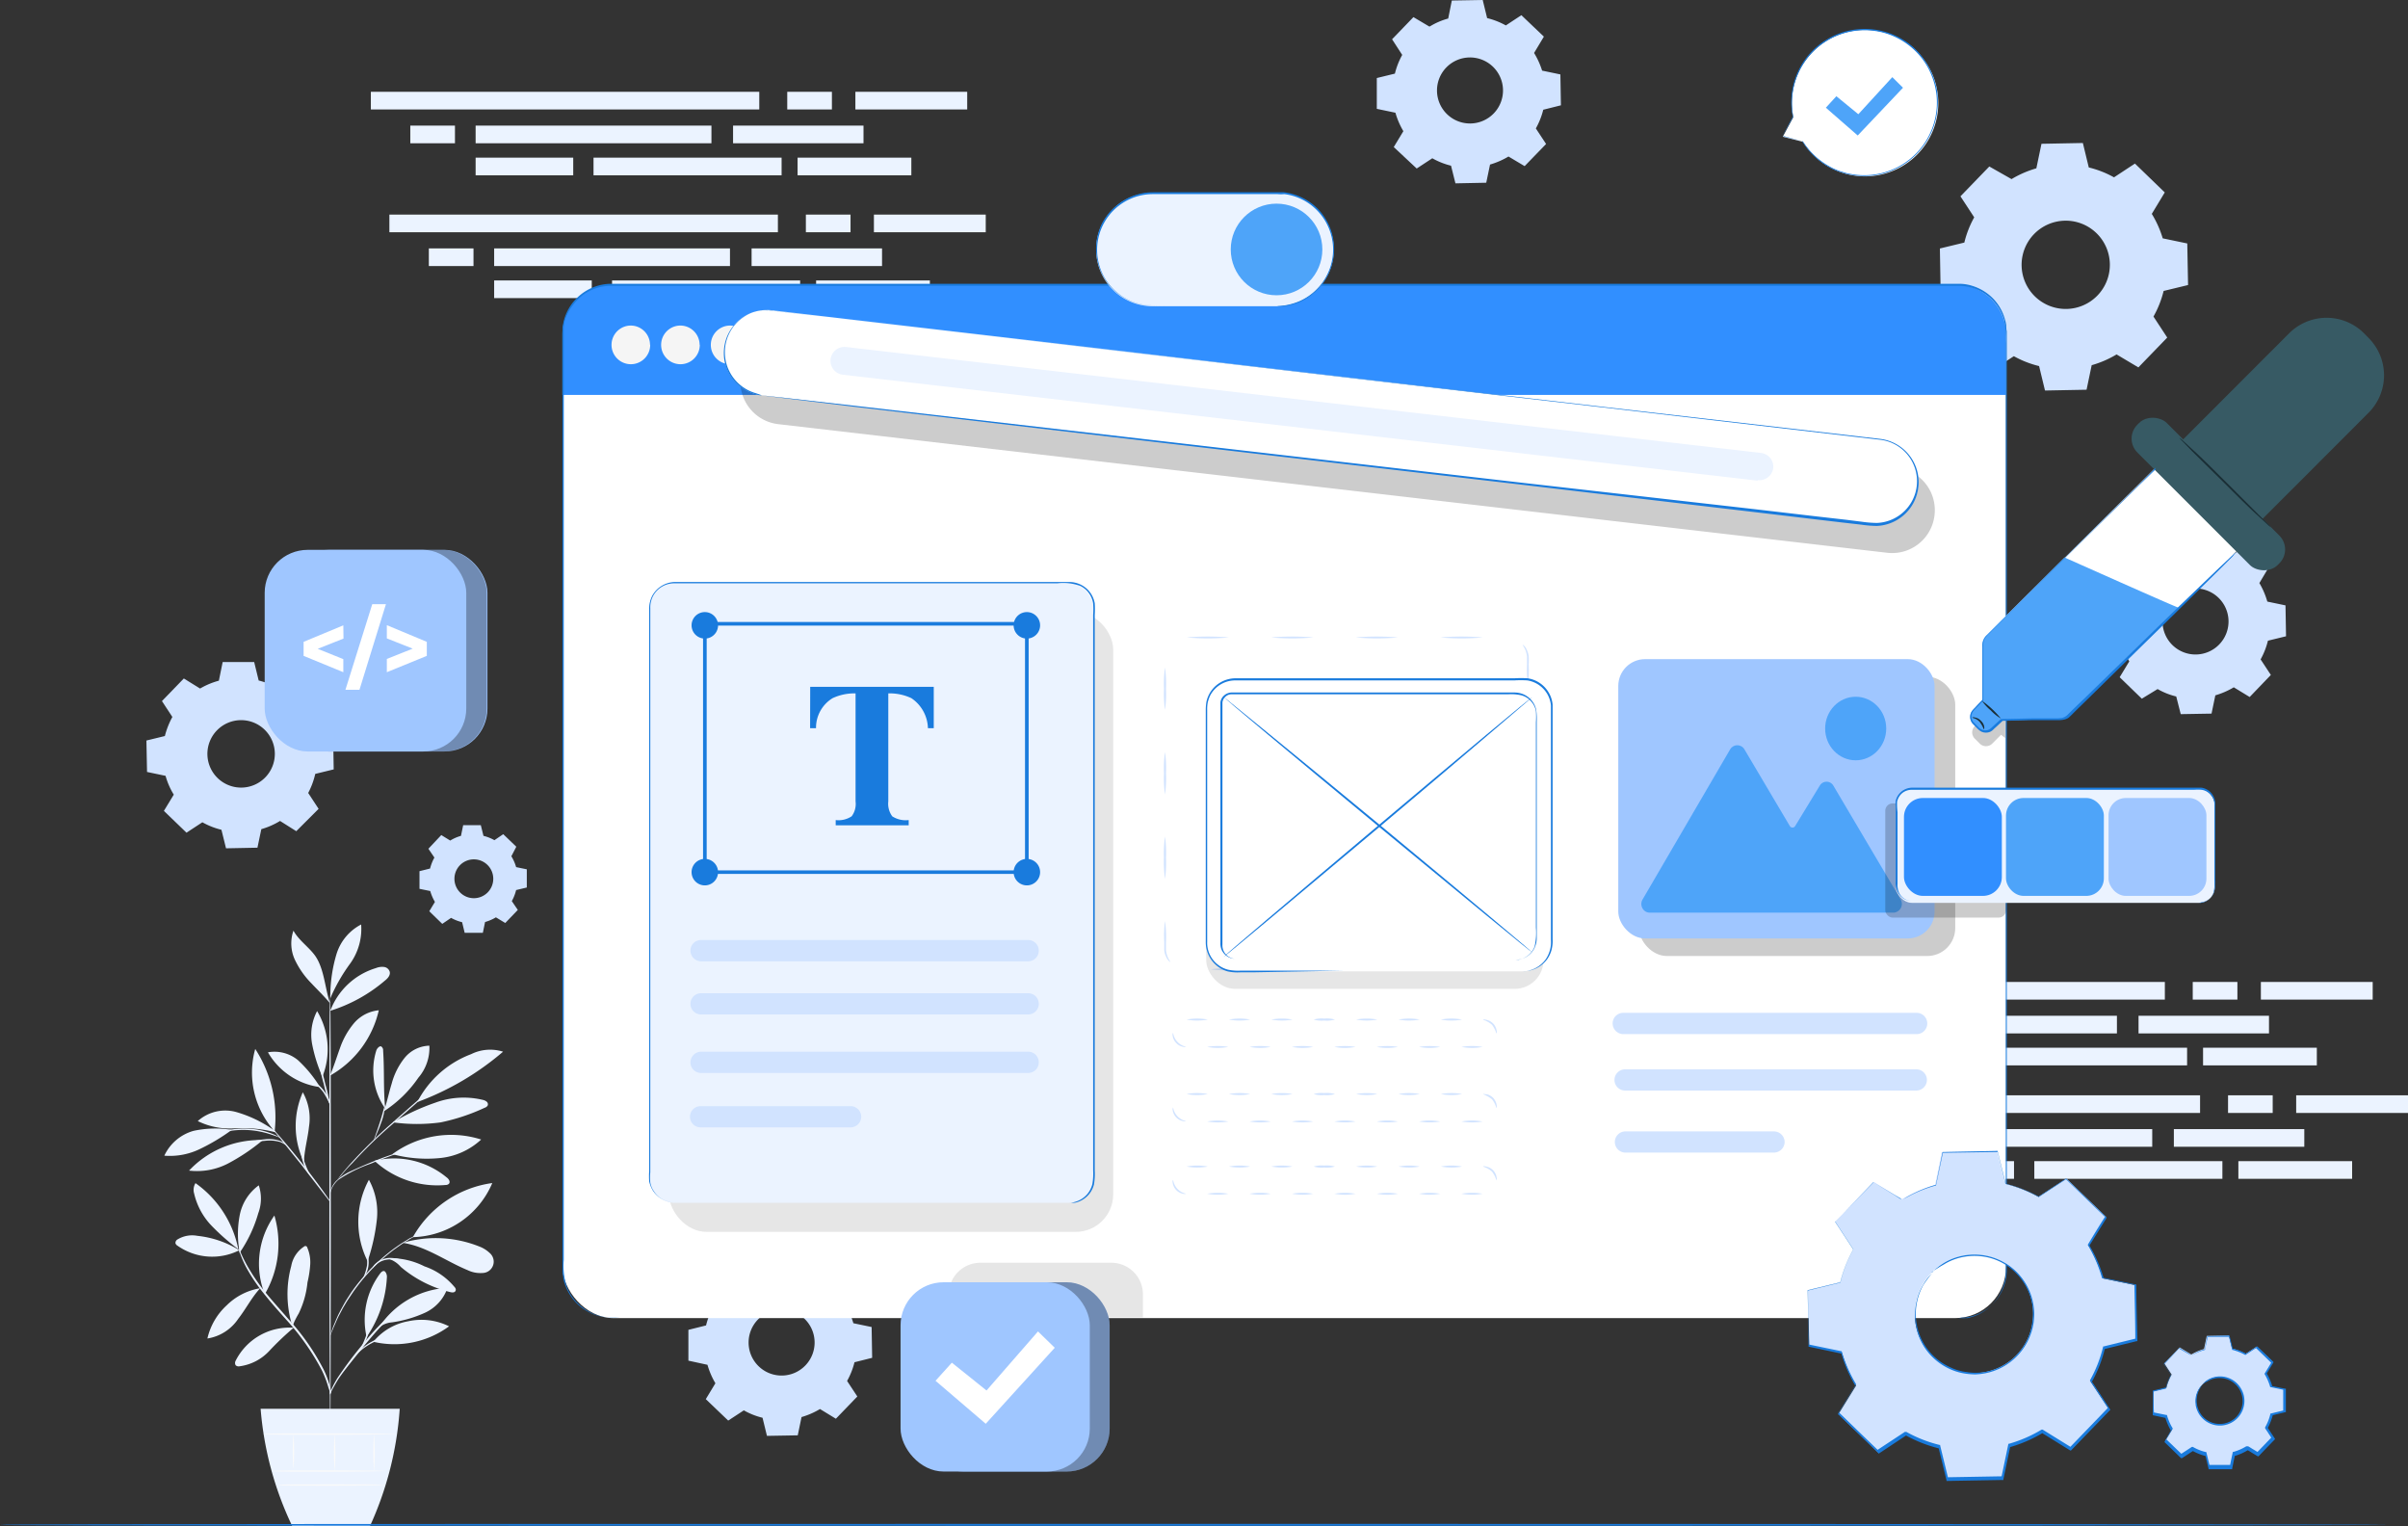 <svg xmlns="http://www.w3.org/2000/svg" viewBox="0 0 272.84 172.88"><rect x="0" y="0" width="272.84" height="172.88" fill="#333333" stroke="none"/><title>Asset 1</title><g id="Layer_2" data-name="Layer 2"><g id="Layer_1-2" data-name="Layer 1"><g id="Objects"><rect x="42.02" y="10.4" width="44.01" height="2" fill="#ebf3ff"></rect><rect x="53.89" y="14.23" width="26.72" height="2" fill="#ebf3ff"></rect><rect x="53.89" y="17.86" width="11.06" height="2" fill="#ebf3ff"></rect><rect x="89.2" y="10.4" width="5.06" height="2" fill="#ebf3ff"></rect><rect x="96.92" y="10.4" width="12.67" height="2" fill="#ebf3ff"></rect><rect x="46.49" y="14.23" width="5.06" height="2" fill="#ebf3ff"></rect><rect x="67.25" y="17.86" width="21.31" height="2" fill="#ebf3ff"></rect><rect x="90.37" y="17.86" width="12.89" height="2" fill="#ebf3ff"></rect><rect x="83.06" y="14.23" width="14.78" height="2" fill="#ebf3ff"></rect><rect x="44.12" y="24.31" width="44.02" height="2" fill="#ebf3ff"></rect><rect x="55.99" y="28.14" width="26.72" height="2" fill="#ebf3ff"></rect><rect x="55.99" y="31.77" width="11.06" height="2" fill="#ebf3ff"></rect><rect x="91.31" y="24.31" width="5.06" height="2" fill="#ebf3ff"></rect><rect x="99.02" y="24.31" width="12.67" height="2" fill="#ebf3ff"></rect><rect x="48.59" y="28.14" width="5.06" height="2" fill="#ebf3ff"></rect><rect x="69.35" y="31.77" width="21.31" height="2" fill="#ebf3ff"></rect><rect x="92.47" y="31.77" width="12.89" height="2" fill="#ebf3ff"></rect><rect x="85.16" y="28.14" width="14.78" height="2" fill="#ebf3ff"></rect><rect x="201.27" y="111.24" width="44.02" height="2" fill="#ebf3ff"></rect><rect x="213.14" y="115.07" width="26.72" height="2" fill="#ebf3ff"></rect><rect x="213.14" y="118.69" width="11.06" height="2" fill="#ebf3ff"></rect><rect x="248.45" y="111.24" width="5.06" height="2" fill="#ebf3ff"></rect><rect x="256.17" y="111.24" width="12.67" height="2" fill="#ebf3ff"></rect><rect x="205.74" y="115.07" width="5.06" height="2" fill="#ebf3ff"></rect><rect x="226.5" y="118.69" width="21.31" height="2" fill="#ebf3ff"></rect><rect x="249.62" y="118.69" width="12.89" height="2" fill="#ebf3ff"></rect><rect x="242.31" y="115.07" width="14.78" height="2" fill="#ebf3ff"></rect><rect x="205.27" y="124.08" width="44.01" height="2" fill="#ebf3ff"></rect><rect x="217.14" y="127.91" width="26.72" height="2" fill="#ebf3ff"></rect><rect x="217.14" y="131.54" width="11.06" height="2" fill="#ebf3ff"></rect><rect x="252.45" y="124.08" width="5.06" height="2" fill="#ebf3ff"></rect><rect x="260.17" y="124.08" width="12.67" height="2" fill="#ebf3ff"></rect><rect x="209.74" y="127.91" width="5.06" height="2" fill="#ebf3ff"></rect><rect x="230.5" y="131.54" width="21.31" height="2" fill="#ebf3ff"></rect><rect x="253.62" y="131.54" width="12.89" height="2" fill="#ebf3ff"></rect><rect x="246.31" y="127.91" width="14.78" height="2" fill="#ebf3ff"></rect><path d="M162,3a7.91,7.91,0,0,1,2.09-.9L164.5.06,168,0l.5,2.05a8.57,8.57,0,0,1,2.12.83l1.76-1.16,2.55,2.43L173.82,6A9,9,0,0,1,174.73,8l2.07.43.06,3.5-2,.5a8.6,8.6,0,0,1-.84,2.12l1.16,1.76-2.43,2.51-1.83-1.09a8.83,8.83,0,0,1-2.09.91l-.43,2.06-3.49.07-.5-2a8.23,8.23,0,0,1-2.12-.84l-1.77,1.16-2.6-2.43,1.09-1.8a8.8,8.8,0,0,1-.9-2.09L156,12.33,156,8.84l2.05-.5a8.57,8.57,0,0,1,.83-2.12l-1.15-1.77,2.42-2.51L161.94,3Zm1.86,4.66a3.74,3.74,0,1,0,5.3-.1,3.74,3.74,0,0,0-5.3.1Z" fill="#d1e3ff"></path><path d="M244.2,63.15a8.8,8.8,0,0,1,2.09-.9l.43-2.1,3.49-.06.51,2a8.57,8.57,0,0,1,2.12.83l1.76-1.15,2.51,2.42L256,66.05a8.87,8.87,0,0,1,.9,2.1l2.06.43.06,3.5-2.05.5a8.57,8.57,0,0,1-.83,2.12l1.16,1.76-2.4,2.5-1.8-1.1a8.83,8.83,0,0,1-2.09.91l-.43,2.07-3.49.06-.51-2a8,8,0,0,1-2.11-.84l-1.79,1.09-2.51-2.43,1.09-1.8a8.83,8.83,0,0,1-.91-2.09l-2.06-.43-.06-3.49,2.05-.5a8.42,8.42,0,0,1,.83-2.12L240,64.52,242.4,62l1.8,1.09Zm1.87,4.66a3.74,3.74,0,1,0,5.29-.1,3.74,3.74,0,0,0-5.29.1l0,0Z" fill="#d1e3ff"></path><path d="M84,144.85a8.37,8.37,0,0,1,2.08-.91l.43-2.07,3.5-.06.5,2.05a8.57,8.57,0,0,1,2.12.83l1.76-1.15L96.88,146l-1.1,1.81a8.83,8.83,0,0,1,.91,2.09l2.07.43.06,3.49-2,.5a8.6,8.6,0,0,1-.84,2.12l1.16,1.76-2.43,2.52-1.8-1.1a8.83,8.83,0,0,1-2.09.91l-.43,2.07-3.49.06-.5-2.05a8.23,8.23,0,0,1-2.12-.84l-1.77,1.16-2.54-2.43,1.09-1.8a8.8,8.8,0,0,1-.9-2.09L78,154.14,78,150.65l2-.5a8.57,8.57,0,0,1,.83-2.12l-1.15-1.77,2.42-2.51,1.81,1.1Zm1.86,4.65a3.74,3.74,0,1,0,5.3-.1,3.74,3.74,0,0,0-5.3.1Z" fill="#d1e3ff"></path><path d="M227.92,20.29a11.67,11.67,0,0,1,2.81-1.22l.58-2.78L236,16.2l.67,2.77a11.34,11.34,0,0,1,2.86,1.12l2.37-1.56,3.38,3.27-1.47,2.43A11.67,11.67,0,0,1,245.05,27l2.78.58.09,4.71-2.77.67A11.34,11.34,0,0,1,244,35.86l1.56,2.38-3.27,3.38-2.47-1.47A11.67,11.67,0,0,1,237,41.37l-.58,2.78-4.71.09-.67-2.77a11.34,11.34,0,0,1-2.86-1.12l-2.38,1.56-3.38-3.27,1.46-2.43a11.67,11.67,0,0,1-1.22-2.81l-2.78-.58-.08-4.67,2.77-.67a11.34,11.34,0,0,1,1.12-2.86l-1.56-2.38,3.27-3.38Zm2.51,6.27a5,5,0,1,0,7.13-.13,5,5,0,0,0-7.13.13l0,0Z" fill="#d1e3ff"></path><path d="M22.67,78a8.66,8.66,0,0,1,2.13-.89L25.23,75,28.8,75l.51,2.09a8.91,8.91,0,0,1,2.16.85l1.8-1.18,2.56,2.41L34.71,81a8.45,8.45,0,0,1,.93,2.16l2.11.44.06,3.56-2.09.51a8.77,8.77,0,0,1-.8,2.16l1.18,1.8-2.53,2.53L31.73,93a8.54,8.54,0,0,1-2.12.93l-.44,2.1-3.56.07L25.09,94a8.38,8.38,0,0,1-2.16-.85l-1.8,1.18-2.56-2.47,1.12-1.84a8.25,8.25,0,0,1-.93-2.13l-2.1-.44-.07-3.56,2.09-.51a9.34,9.34,0,0,1,.85-2.16l-1.18-1.8,2.48-2.56L22.67,78Zm1.9,4.75a3.82,3.82,0,1,0,5.4-.1h0a3.82,3.82,0,0,0-5.39.09Z" fill="#d1e3ff"></path><path d="M51,95.23a4.65,4.65,0,0,1,1.23-.54l.25-1.21h2l.3,1.21a4.72,4.72,0,0,1,1.24.49l1-.68,1.48,1.42L57.94,97a5,5,0,0,1,.54,1.23l1.21.25v2.06l-1.21.29a5,5,0,0,1-.49,1.25l.68,1-1.42,1.48-1.06-.64a5.14,5.14,0,0,1-1.23.53l-.25,1.22H52.65l-.29-1.2a5,5,0,0,1-1.25-.49l-1,.68-1.47-1.43.64-1.06a5.14,5.14,0,0,1-.53-1.23l-1.22-.25v-2l1.2-.3a5.09,5.09,0,0,1,.49-1.24l-.68-1L50,94.6l1.06.65ZM52.13,98a2.2,2.2,0,1,0,3.12,0,2.2,2.2,0,0,0-3.12,0Z" fill="#d1e3ff"></path><path d="M27.14,141.64A11.27,11.27,0,0,0,22.37,140a3.2,3.2,0,0,0-2.26.41.46.46,0,0,0-.23.42.48.48,0,0,0,.22.28,6.83,6.83,0,0,0,7,.53" fill="#ebf3ff"></path><path d="M27,141.51a24.25,24.25,0,0,1-3.09-2.72A7.8,7.8,0,0,1,22,135.22a1.46,1.46,0,0,1,.15-1.19A12,12,0,0,1,27,141.51" fill="#ebf3ff"></path><path d="M27.11,141.62a11.2,11.2,0,0,1,.06-4,5.45,5.45,0,0,1,2.15-3.34,4.73,4.73,0,0,1-.06,3.17,15.25,15.25,0,0,1-2.13,4.5" fill="#ebf3ff"></path><path d="M29.52,145.93a7,7,0,0,0-3.83,1.94,7.31,7.31,0,0,0-2.19,3.76A5.17,5.17,0,0,0,27,149.39c.88-1.13,1.49-2.37,2.46-3.43" fill="#ebf3ff"></path><path d="M30,146.62a9.42,9.42,0,0,1,1.09-8.92A11.33,11.33,0,0,1,30,146.62" fill="#ebf3ff"></path><path d="M33.22,150.41a6.82,6.82,0,0,0-6.52,3.74.52.52,0,0,0,0,.51.5.5,0,0,0,.44.12,5.6,5.6,0,0,0,3.36-1.73,32,32,0,0,1,2.8-2.66" fill="#ebf3ff"></path><path d="M33.12,150.21a12.16,12.16,0,0,1-.12-6.79,3.31,3.31,0,0,1,1.45-2.2.22.22,0,0,1,.31,0,.19.19,0,0,1,.05.1,4.2,4.2,0,0,1,.34,1.95,12.41,12.41,0,0,1-.31,2,10.41,10.41,0,0,1-1,3.54c-.15.24-.29.51-.42.77s-.15.38-.24.57" fill="#ebf3ff"></path><path d="M41.54,151.46a8.75,8.75,0,0,1,1.53-7.19c.11-.15.26-.3.44-.28s.34.39.33.66a13.1,13.1,0,0,1-2.3,6.81" fill="#ebf3ff"></path><path d="M42.3,152a10.46,10.46,0,0,0,8.58-1.75,7,7,0,0,0-4.64-.57A6.6,6.6,0,0,0,42.3,152" fill="#ebf3ff"></path><path d="M42.92,150.4a9.93,9.93,0,0,1,7.79-4.51,4.83,4.83,0,0,1-2.55,2.82,13.61,13.61,0,0,1-3.74,1.09,2.68,2.68,0,0,0-1.5.6" fill="#ebf3ff"></path><path d="M41.7,142.73a22.24,22.24,0,0,0,1-4.56,7.65,7.65,0,0,0-.9-4.52,10,10,0,0,0-.14,9.24" fill="#ebf3ff"></path><path d="M46.78,140.15a12.23,12.23,0,0,1,9-6.13,10.06,10.06,0,0,1-9,6.13" fill="#ebf3ff"></path><path d="M45.67,140.8c2.63.4,4.87,2.08,7.32,3.09a3.29,3.29,0,0,0,1.66.32,1.29,1.29,0,0,0,1.29-1.29,1.32,1.32,0,0,0-.48-1,3.52,3.52,0,0,0-1.2-.73,13.33,13.33,0,0,0-8.37-.47" fill="#ebf3ff"></path><path d="M44.14,142.64a3,3,0,0,1,1.27.88A13.65,13.65,0,0,0,51,146.37c.21.06.49.08.6-.11s0-.37-.15-.52a7.59,7.59,0,0,0-3.35-2.28,8.52,8.52,0,0,0-3.93-.93" fill="#ebf3ff"></path><path d="M42.43,131.5a10.49,10.49,0,0,0,8.06,2.74.54.54,0,0,0,.37-.13c.2-.22,0-.56-.28-.75a9.33,9.33,0,0,0-8.15-1.86" fill="#ebf3ff"></path><path d="M44.46,130.75a11.23,11.23,0,0,1,10.06-1.66,8,8,0,0,1-4.79,2.11,15.11,15.11,0,0,1-5.27-.45" fill="#ebf3ff"></path><path d="M43.65,125.63c-.23-2.36-.08-4.23-.24-6.61a.5.5,0,0,0-.23-.48c-.17-.07-.46.21-.54.46a7.58,7.58,0,0,0,1,6.58" fill="#ebf3ff"></path><path d="M43.48,125.9a13.81,13.81,0,0,0,3.92-3.81,5.16,5.16,0,0,0,1.25-3.63,3.74,3.74,0,0,0-2.82,1.4,7.92,7.92,0,0,0-1.45,2.9c-.31,1-.53,2.11-.9,3.14" fill="#ebf3ff"></path><path d="M47.33,124.83A31.76,31.76,0,0,0,57,119.14a4.84,4.84,0,0,0-3.62.28,11.37,11.37,0,0,0-6.08,5.38" fill="#ebf3ff"></path><path d="M44.57,127.15a20,20,0,0,0,5.35,0,22.58,22.58,0,0,0,5-1.66.59.59,0,0,0,.34-.26.38.38,0,0,0-.12-.43,1,1,0,0,0-.43-.2,9.3,9.3,0,0,0-5.4.32,25.18,25.18,0,0,0-4.74,2.2" fill="#ebf3ff"></path><path d="M34.4,131.58a9.45,9.45,0,0,1-.09-7.84,6,6,0,0,1,.7,3.9c-.14,1.34-.55,2.72-.57,4.06" fill="#ebf3ff"></path><path d="M29.55,129.15a11,11,0,0,0-8.13,3.46,7.64,7.64,0,0,0,4.45-.82,22.61,22.61,0,0,0,3.81-2.55" fill="#ebf3ff"></path><path d="M26.28,128a11.62,11.62,0,0,0-4.36.11,5.2,5.2,0,0,0-3.3,2.81,7.8,7.8,0,0,0,4.06-.77A22.46,22.46,0,0,0,26.26,128" fill="#ebf3ff"></path><path d="M31.11,128.09A14,14,0,0,0,26.85,126,4.66,4.66,0,0,0,22.41,127a8.23,8.23,0,0,0,4.25.82,14.69,14.69,0,0,1,4.62.47" fill="#ebf3ff"></path><path d="M31.12,128.15a9.88,9.88,0,0,1-2.2-9.32,14.19,14.19,0,0,1,2.2,9.32" fill="#ebf3ff"></path><path d="M37.4,121.81c.43-1,.73-2,1.12-3.07a8.9,8.9,0,0,1,1.59-2.83,4.22,4.22,0,0,1,2.81-1.46,11.38,11.38,0,0,1-5.49,7.38" fill="#ebf3ff"></path><path d="M36.26,123.15a14.37,14.37,0,0,0-2.5-3.05,4.18,4.18,0,0,0-3.4-.89,8,8,0,0,0,5.9,3.94" fill="#ebf3ff"></path><path d="M36.49,121.89a17.25,17.25,0,0,1-1.13-3.64,5.75,5.75,0,0,1,.57-3.71,8.39,8.39,0,0,1,.62,7.38" fill="#ebf3ff"></path><path d="M37.41,114.54a8,8,0,0,1,5.18-4.87,1.89,1.89,0,0,1,.91-.13.77.77,0,0,1,.66.55c.09.4-.24.76-.55,1a17.54,17.54,0,0,1-6.2,3.42" fill="#ebf3ff"></path><path d="M37.43,112.62a16.6,16.6,0,0,1,.68-4.48,5.64,5.64,0,0,1,2.81-3.41,6.71,6.71,0,0,1-1.24,4.42,19.78,19.78,0,0,0-2.28,4" fill="#ebf3ff"></path><path d="M37.4,113.66c-.59-1.71-.65-3.88-1.68-5.37-.71-1-1.86-1.75-2.47-2.86a4.4,4.4,0,0,0,.14,3.25,9.64,9.64,0,0,0,1.89,2.71c.76.81,1.41,1.42,2.12,2.27" fill="#ebf3ff"></path><path d="M37.41,164s-.09-11.41-.09-25.48,0-25.49.08-25.49.08,11.41.08,25.49S37.45,164,37.41,164Z" fill="#ebf3ff"></path><path d="M47.38,129.86A2.23,2.23,0,0,1,47,130l-1.18.4c-1,.34-2.36.83-3.85,1.44a15.89,15.89,0,0,0-3.64,1.82,2.81,2.81,0,0,0-.74,1c-.11.27-.13.43-.14.43s0,0,0-.12a1,1,0,0,1,.09-.33,2.45,2.45,0,0,1,.71-1,6.21,6.21,0,0,1,1.58-1c.63-.29,1.34-.6,2.08-.91,1.49-.61,2.87-1.08,3.87-1.39.51-.16.92-.28,1.2-.35A1.7,1.7,0,0,1,47.38,129.86Z" fill="#ebf3ff"></path><path d="M50.65,121.83l-.12.13-.37.34-1.36,1.24-4.55,4a50.9,50.9,0,0,0-4.33,4.23,13.83,13.83,0,0,0-1.24,1.37l-.33.38c-.07.08-.12.13-.12.12l.1-.14.3-.4c.28-.34.68-.83,1.21-1.41a58.43,58.43,0,0,1,4.35-4.27c1.78-1.58,3.4-3,4.58-4l1.4-1.21.39-.32C50.6,121.86,50.65,121.82,50.65,121.83Z" fill="#ebf3ff"></path><path d="M42.33,129.2s.32-.88.69-2,.55-2,.6-2a6.52,6.52,0,0,1-.44,2c-.19.55-.39,1-.55,1.38A2.37,2.37,0,0,1,42.33,129.2Z" fill="#ebf3ff"></path><path d="M37.42,136.15a2.14,2.14,0,0,1-.28-.32l-.7-.9-2.31-3L31.77,129l-.72-.88c-.17-.22-.25-.34-.25-.34a1.64,1.64,0,0,1,.3.29l.76.86c.63.72,1.48,1.75,2.4,2.9s1.71,2.21,2.28,3l.66.93A1.87,1.87,0,0,1,37.42,136.15Z" fill="#ebf3ff"></path><path d="M35.23,133.3a3.94,3.94,0,0,1-.91-1.71,4.63,4.63,0,0,1-.21-1.73h.07c0,.14-.06.21-.07.2a1.16,1.16,0,0,1,0-.21h.07a8,8,0,0,0,.29,1.68A13.87,13.87,0,0,0,35.23,133.3Z" fill="#ebf3ff"></path><path d="M32.41,129.75a3.14,3.14,0,0,0-.64-.37,4.28,4.28,0,0,0-1.78-.14,11,11,0,0,0-1.79.29,3.68,3.68,0,0,1-.73.17,2.53,2.53,0,0,1,.7-.29,8.62,8.62,0,0,1,1.81-.34,3.93,3.93,0,0,1,1.83.2A1.19,1.19,0,0,1,32.41,129.75Z" fill="#ebf3ff"></path><path d="M31.74,128.89s-.37-.15-1-.36a10.26,10.26,0,0,0-2.45-.5,9.9,9.9,0,0,0-2.49.13c-.63.11-1,.23-1,.2a.85.85,0,0,1,.26-.11,4.79,4.79,0,0,1,.74-.21,8.59,8.59,0,0,1,2.53-.17,8.35,8.35,0,0,1,2.47.55,6.29,6.29,0,0,1,.7.32A1,1,0,0,1,31.74,128.89Z" fill="#ebf3ff"></path><path d="M37.4,125.25a18,18,0,0,1-.72-2.48,18.27,18.27,0,0,1-.55-2.52,21.27,21.27,0,0,1,.71,2.48A21.81,21.81,0,0,1,37.4,125.25Z" fill="#ebf3ff"></path><path d="M37.44,125.25a11.78,11.78,0,0,0-.79-1.49,6.65,6.65,0,0,0-1.17-1.2,1.07,1.07,0,0,1,.45.23,3.56,3.56,0,0,1,.85.88A3.27,3.27,0,0,1,37.44,125.25Z" fill="#ebf3ff"></path><path d="M37.41,158a2.48,2.48,0,0,0-.18-.76,11.77,11.77,0,0,0-.76-2,27.59,27.59,0,0,0-4-5.7c-.9-1-1.78-2-2.52-2.93A19.58,19.58,0,0,1,28.14,144a11.34,11.34,0,0,1-.91-1.93c-.08-.24-.15-.42-.18-.55v-.2l.29.73a14.83,14.83,0,0,0,1,1.89,22.07,22.07,0,0,0,1.82,2.57c.75.92,1.63,1.89,2.53,2.93a26,26,0,0,1,4,5.75,10.16,10.16,0,0,1,.72,2,5.67,5.67,0,0,1,.1.57A2.44,2.44,0,0,1,37.41,158Z" fill="#ebf3ff"></path><path d="M46.42,147.78a4.39,4.39,0,0,1-.47.27,10,10,0,0,0-1.23.81,14.83,14.83,0,0,0-1.61,1.46c-.56.6-1.14,1.29-1.74,2-1.18,1.49-2.29,2.81-3,3.86-.34.53-.58,1-.74,1.27a2.77,2.77,0,0,1-.26.48v-.13a1.16,1.16,0,0,1,.16-.37,12.64,12.64,0,0,1,.7-1.31,44.1,44.1,0,0,1,2.93-3.9,24.52,24.52,0,0,1,1.76-2,13.46,13.46,0,0,1,1.65-1.46,7.81,7.81,0,0,1,1.27-.77,2.43,2.43,0,0,1,.37-.16Z" fill="#ebf3ff"></path><path d="M46.6,151.08a5.62,5.62,0,0,1-1,.15,13.6,13.6,0,0,0-2.37.46,7.19,7.19,0,0,0-2.12,1.12,9.32,9.32,0,0,0-.74.67s0-.09.15-.23a3.26,3.26,0,0,1,.52-.53,6.33,6.33,0,0,1,2.14-1.18,10.88,10.88,0,0,1,2.41-.43A5.69,5.69,0,0,1,46.6,151.08Z" fill="#ebf3ff"></path><path d="M40.66,153.15a13.77,13.77,0,0,0,.75-1.65c.35-.93.4-1.75.46-1.74a1.63,1.63,0,0,1,0,.54,5.47,5.47,0,0,1-.87,2.42A1.58,1.58,0,0,1,40.66,153.15Z" fill="#ebf3ff"></path><path d="M49.34,138.92l-.16.08-.47.21c-.21.09-.46.2-.74.35s-.61.3-1,.5l-.54.31-.58.36c-.4.25-.8.55-1.23.85a21.12,21.12,0,0,0-4.7,4.92c-.29.44-.58.85-.81,1.26-.12.2-.24.39-.34.59l-.29.55c-.19.35-.33.68-.47,1s-.24.54-.32.75l-.2.47a.89.89,0,0,1-.08.17,1.21,1.21,0,0,1,.05-.18l.17-.48c.07-.22.17-.47.3-.77s.26-.63.44-1c.1-.18.19-.37.29-.56l.33-.6c.23-.42.51-.83.8-1.28A22.46,22.46,0,0,1,42,143.74a23.35,23.35,0,0,1,2.6-2.27c.43-.3.84-.6,1.25-.84l.58-.36L47,140c.35-.2.69-.34,1-.48s.54-.25.75-.33l.49-.18C49.28,138.93,49.34,138.91,49.34,138.92Z" fill="#ebf3ff"></path><path d="M42.21,143.69a1.06,1.06,0,0,1,.39-.58,2.49,2.49,0,0,1,1.58-.61,4.72,4.72,0,0,1,1.66.33,2.6,2.6,0,0,1,.63.3,3,3,0,0,1-.67-.19,5,5,0,0,0-1.62-.27,2.56,2.56,0,0,0-1.51.53A4.24,4.24,0,0,0,42.21,143.69Z" fill="#ebf3ff"></path><path d="M41.14,144.79a6.32,6.32,0,0,0,.45-1.46,6,6,0,0,0-.1-1.52,1.33,1.33,0,0,1,.18.43,2.77,2.77,0,0,1,.08,1.11,2.9,2.9,0,0,1-.33,1.07C41.28,144.68,41.16,144.81,41.14,144.79Z" fill="#ebf3ff"></path><path d="M29.53,159.59a37.72,37.72,0,0,0,3.58,13.29h8.81a38,38,0,0,0,3.37-13.29Z" fill="#ebf3ff"></path><path d="M43.84,166.65s-2.89.08-6.46.08-6.47,0-6.47-.08,2.9-.08,6.47-.08S43.84,166.61,43.84,166.65Z" fill="#fafafa"></path><path d="M43.65,168.23s-2.72.08-6.06.08-6.06,0-6.06-.08,2.71-.08,6.06-.08S43.65,168.15,43.65,168.23Z" fill="#fafafa"></path><path d="M33.25,162.46a24.89,24.89,0,0,1,0,4A24.89,24.89,0,0,1,33.25,162.46Z" fill="#fafafa"></path><path d="M37.92,162.46a26.64,26.64,0,0,1,0,4.19A26.64,26.64,0,0,1,37.92,162.46Z" fill="#fafafa"></path><path d="M42.38,162.42a27.8,27.8,0,0,1,0,4.28A27.8,27.8,0,0,1,42.38,162.42Z" fill="#fafafa"></path><path d="M45,162.46s-3.4.08-7.58.08-7.59,0-7.59-.08,3.4-.08,7.59-.08S45,162.41,45,162.46Z" fill="#fafafa"></path><path d="M270.72,172.74c0,.06-60.61.11-135.35.11S0,172.85,0,172.74s60.59-.11,135.37-.11S270.72,172.68,270.72,172.74Z" fill="#197bdd"></path><rect x="63.74" y="32.26" width="163.55" height="117.06" rx="5.77" fill="#fff"></rect><path d="M69.38,32.26H221.65a5.65,5.65,0,0,1,5.65,5.65v6.83H63.72V37.92A5.65,5.65,0,0,1,69.38,32.26Z" fill="#318fff"></path><path d="M221.85,149.32h.36a2.2,2.2,0,0,0,.44,0h.29l.32-.09a4.89,4.89,0,0,0,1.58-.71,5.41,5.41,0,0,0,1.66-1.74,5.59,5.59,0,0,0,.77-2.93V38.92a9.82,9.82,0,0,0-.2-2.65A5.39,5.39,0,0,0,225.75,34a5.28,5.28,0,0,0-2.28-1.39,5.45,5.45,0,0,0-1.33-.23H69.2A5.38,5.38,0,0,0,66,33.46a5.79,5.79,0,0,0-1.2,1.27A5.36,5.36,0,0,0,64,36.31a6.07,6.07,0,0,0-.12.84q0,.43,0,.87v104.7a7.81,7.81,0,0,0,.32,3A5.36,5.36,0,0,0,66,148.1a5.81,5.81,0,0,0,1.27.75,5.9,5.9,0,0,0,1.43.37,12.18,12.18,0,0,0,1.48,0H68.62a5.75,5.75,0,0,1-1.48-.38,5.93,5.93,0,0,1-1.31-.77,5.56,5.56,0,0,1-1.78-2.47,6.29,6.29,0,0,1-.22-.74c0-.26-.09-.51-.1-.77V37.15a8.74,8.74,0,0,1,.17-.89,5.54,5.54,0,0,1,.75-1.64,5.76,5.76,0,0,1,1.24-1.32,5.58,5.58,0,0,1,3.31-1.15H222.09a4.86,4.86,0,0,1,1.37.23,5.59,5.59,0,0,1,2.36,1.43,5.46,5.46,0,0,1,1.35,2.37,3.82,3.82,0,0,1,.15.67,2.57,2.57,0,0,0,.06.68V143.74a5.47,5.47,0,0,1-.79,2.95,5.24,5.24,0,0,1-1.67,1.74,5,5,0,0,1-1.6.71l-.32.08-.29.05h-.44Z" fill="#197bdd"></path><path d="M73.67,39.05a2.19,2.19,0,1,1-2.21-2.17h0a2.19,2.19,0,0,1,2.19,2.17Z" fill="#f5f5f5"></path><path d="M79.29,39.05a2.19,2.19,0,1,1-2.21-2.17h0a2.19,2.19,0,0,1,2.19,2.17Z" fill="#f5f5f5"></path><path d="M84.92,39.05a2.19,2.19,0,1,1-2.21-2.17h0a2.19,2.19,0,0,1,2.19,2.17Z" fill="#f5f5f5"></path><path d="M165.92,109.81a25.44,25.44,0,0,1,4.78,0A29.34,29.34,0,0,1,165.92,109.81Z" fill="#d1e3ff"></path><path d="M156.34,109.81a25.55,25.55,0,0,1,4.79,0A29.46,29.46,0,0,1,156.34,109.81Z" fill="#d1e3ff"></path><path d="M146.77,109.81a12.72,12.72,0,0,1,2.39-.11,12.87,12.87,0,0,1,2.4.11,13.78,13.78,0,0,1-2.4.1A13.62,13.62,0,0,1,146.77,109.81Z" fill="#d1e3ff"></path><path d="M137.19,109.81a12.87,12.87,0,0,1,2.4-.11,12.72,12.72,0,0,1,2.39.11,13.62,13.62,0,0,1-2.39.1A13.78,13.78,0,0,1,137.19,109.81Z" fill="#d1e3ff"></path><path d="M132,104.34a12.87,12.87,0,0,1,.11,2.4v.92a3,3,0,0,0,.18.71c.16.39.34.59.31.62a1.37,1.37,0,0,1-.45-.56,2.25,2.25,0,0,1-.23-.75v-.94A12.85,12.85,0,0,1,132,104.34Z" fill="#d1e3ff"></path><path d="M132,94.77a12.72,12.72,0,0,1,.11,2.39,12.87,12.87,0,0,1-.11,2.4,13.86,13.86,0,0,1-.12-2.41A13.52,13.52,0,0,1,132,94.77Z" fill="#d1e3ff"></path><path d="M132,85.2a12.72,12.72,0,0,1,.11,2.39A12.72,12.72,0,0,1,132,90a12.72,12.72,0,0,1-.11-2.39A12.72,12.72,0,0,1,132,85.2Z" fill="#d1e3ff"></path><path d="M132,75.62a12.87,12.87,0,0,1,.11,2.4,12.72,12.72,0,0,1-.11,2.39,12.72,12.72,0,0,1-.11-2.39A12.87,12.87,0,0,1,132,75.62Z" fill="#d1e3ff"></path><path d="M139.25,72.21a25.55,25.55,0,0,1-4.79,0A29.46,29.46,0,0,1,139.25,72.21Z" fill="#d1e3ff"></path><path d="M148.82,72.21a25.55,25.55,0,0,1-4.79,0A29.46,29.46,0,0,1,148.82,72.21Z" fill="#d1e3ff"></path><path d="M158.39,72.21a25.44,25.44,0,0,1-4.78,0A29.34,29.34,0,0,1,158.39,72.21Z" fill="#d1e3ff"></path><path d="M168,72.21a25.55,25.55,0,0,1-4.79,0A29.46,29.46,0,0,1,168,72.21Z" fill="#d1e3ff"></path><path d="M173.12,77.68a13.78,13.78,0,0,1-.1-2.4v-.92a3,3,0,0,0-.18-.71c-.16-.39-.34-.59-.31-.62a1.24,1.24,0,0,1,.45.56,2.25,2.25,0,0,1,.23.75,7.37,7.37,0,0,1,0,.94A13.77,13.77,0,0,1,173.12,77.68Z" fill="#d1e3ff"></path><path d="M173.12,87.25a13.62,13.62,0,0,1-.1-2.39,13.78,13.78,0,0,1,.1-2.4,12.87,12.87,0,0,1,.11,2.4A12.72,12.72,0,0,1,173.12,87.25Z" fill="#d1e3ff"></path><path d="M173.12,96.82a13.62,13.62,0,0,1-.1-2.39,13.62,13.62,0,0,1,.1-2.39,12.72,12.72,0,0,1,.11,2.39A12.72,12.72,0,0,1,173.12,96.82Z" fill="#d1e3ff"></path><path d="M173.12,106.4a13.78,13.78,0,0,1-.1-2.4,13.62,13.62,0,0,1,.1-2.39,12.72,12.72,0,0,1,.11,2.39A12.87,12.87,0,0,1,173.12,106.4Z" fill="#d1e3ff"></path><path d="M165.59,118.6a7.25,7.25,0,0,1,2.4,0,6.6,6.6,0,0,1-2.4,0Z" fill="#d1e3ff"></path><path d="M160.79,118.6a7.43,7.43,0,0,1,2.4,0A6.46,6.46,0,0,1,160.79,118.6Z" fill="#d1e3ff"></path><path d="M156,118.6a7.43,7.43,0,0,1,2.4,0A6.46,6.46,0,0,1,156,118.6Z" fill="#d1e3ff"></path><path d="M151.19,118.6a7.43,7.43,0,0,1,2.4,0A6.46,6.46,0,0,1,151.19,118.6Z" fill="#d1e3ff"></path><path d="M146.39,118.6a7.25,7.25,0,0,1,2.4,0,6.6,6.6,0,0,1-2.4,0Z" fill="#d1e3ff"></path><path d="M141.58,118.6a7.25,7.25,0,0,1,2.4,0,6.6,6.6,0,0,1-2.4,0Z" fill="#d1e3ff"></path><path d="M136.78,118.6a7.25,7.25,0,0,1,2.4,0,6.6,6.6,0,0,1-2.4,0Z" fill="#d1e3ff"></path><path d="M132.92,117a1.87,1.87,0,0,0,1.48,1.58.61.61,0,0,1-.37,0,1.37,1.37,0,0,1-.77-.44,1.44,1.44,0,0,1-.39-.8A.45.45,0,0,1,132.92,117Z" fill="#d1e3ff"></path><path d="M136.85,115.5a6.46,6.46,0,0,1-2.4,0A6.46,6.46,0,0,1,136.85,115.5Z" fill="#d1e3ff"></path><path d="M141.65,115.5a6.46,6.46,0,0,1-2.4,0A6.46,6.46,0,0,1,141.65,115.5Z" fill="#d1e3ff"></path><path d="M146.45,115.5a6.6,6.6,0,0,1-2.4,0,6.6,6.6,0,0,1,2.4,0Z" fill="#d1e3ff"></path><path d="M151.26,115.5a3.28,3.28,0,0,1-1.21.11,3.25,3.25,0,0,1-1.2-.11,3.25,3.25,0,0,1,1.2-.11A3.28,3.28,0,0,1,151.26,115.5Z" fill="#d1e3ff"></path><path d="M156.06,115.5a6.6,6.6,0,0,1-2.4,0,6.6,6.6,0,0,1,2.4,0Z" fill="#d1e3ff"></path><path d="M160.86,115.5a6.46,6.46,0,0,1-2.4,0A6.46,6.46,0,0,1,160.86,115.5Z" fill="#d1e3ff"></path><path d="M165.66,115.5a6.46,6.46,0,0,1-2.4,0A6.46,6.46,0,0,1,165.66,115.5Z" fill="#d1e3ff"></path><path d="M169.55,117.09a2.94,2.94,0,0,0-.5-1,2.75,2.75,0,0,0-1-.56c0-.07.14-.06.37,0a1.47,1.47,0,0,1,1.16,1.24A.45.45,0,0,1,169.55,117.09Z" fill="#d1e3ff"></path><path d="M165.59,127.05a6.6,6.6,0,0,1,2.4,0,7.25,7.25,0,0,1-2.4,0Z" fill="#d1e3ff"></path><path d="M160.79,127.05a6.46,6.46,0,0,1,2.4,0A7.43,7.43,0,0,1,160.79,127.05Z" fill="#d1e3ff"></path><path d="M156,127.05a6.46,6.46,0,0,1,2.4,0A7.43,7.43,0,0,1,156,127.05Z" fill="#d1e3ff"></path><path d="M151.19,127.05a6.46,6.46,0,0,1,2.4,0A7.43,7.43,0,0,1,151.19,127.05Z" fill="#d1e3ff"></path><path d="M146.39,127.05a6.6,6.6,0,0,1,2.4,0,7.25,7.25,0,0,1-2.4,0Z" fill="#d1e3ff"></path><path d="M141.58,127.05a6.6,6.6,0,0,1,2.4,0,7.25,7.25,0,0,1-2.4,0Z" fill="#d1e3ff"></path><path d="M136.78,127.05a6.6,6.6,0,0,1,2.4,0,7.25,7.25,0,0,1-2.4,0Z" fill="#d1e3ff"></path><path d="M132.92,125.46A1.87,1.87,0,0,0,134.4,127a.61.61,0,0,1-.37,0,1.45,1.45,0,0,1-.77-.43,1.47,1.47,0,0,1-.39-.81A.47.47,0,0,1,132.92,125.46Z" fill="#d1e3ff"></path><path d="M136.85,123.94a6.46,6.46,0,0,1-2.4,0A6.46,6.46,0,0,1,136.85,123.94Z" fill="#d1e3ff"></path><path d="M141.65,123.94a6.46,6.46,0,0,1-2.4,0A6.46,6.46,0,0,1,141.65,123.94Z" fill="#d1e3ff"></path><path d="M146.45,123.94a6.6,6.6,0,0,1-2.4,0,6.6,6.6,0,0,1,2.4,0Z" fill="#d1e3ff"></path><path d="M151.26,123.94a3.28,3.28,0,0,1-1.21.11,3.25,3.25,0,0,1-1.2-.11,3.25,3.25,0,0,1,1.2-.11A3.28,3.28,0,0,1,151.26,123.94Z" fill="#d1e3ff"></path><path d="M156.06,123.94a6.6,6.6,0,0,1-2.4,0,6.6,6.6,0,0,1,2.4,0Z" fill="#d1e3ff"></path><path d="M160.86,123.94a6.46,6.46,0,0,1-2.4,0A6.46,6.46,0,0,1,160.86,123.94Z" fill="#d1e3ff"></path><path d="M165.66,123.94a6.46,6.46,0,0,1-2.4,0A6.46,6.46,0,0,1,165.66,123.94Z" fill="#d1e3ff"></path><path d="M169.55,125.53a2.7,2.7,0,0,0-.5-1,3.71,3.71,0,0,0-1-.57c0-.07.14,0,.37,0a1.47,1.47,0,0,1,.78.43,1.57,1.57,0,0,1,.38.8C169.61,125.39,169.57,125.53,169.55,125.53Z" fill="#d1e3ff"></path><path d="M165.59,135.23a7.25,7.25,0,0,1,2.4,0,6.6,6.6,0,0,1-2.4,0Z" fill="#d1e3ff"></path><path d="M160.79,135.23a7.43,7.43,0,0,1,2.4,0A6.46,6.46,0,0,1,160.79,135.23Z" fill="#d1e3ff"></path><path d="M156,135.23a7.43,7.43,0,0,1,2.4,0A6.46,6.46,0,0,1,156,135.23Z" fill="#d1e3ff"></path><path d="M151.19,135.23a7.43,7.43,0,0,1,2.4,0A6.46,6.46,0,0,1,151.19,135.23Z" fill="#d1e3ff"></path><path d="M146.39,135.23a7.25,7.25,0,0,1,2.4,0,6.6,6.6,0,0,1-2.4,0Z" fill="#d1e3ff"></path><path d="M141.58,135.23a7.25,7.25,0,0,1,2.4,0,6.6,6.6,0,0,1-2.4,0Z" fill="#d1e3ff"></path><path d="M136.78,135.23a7.25,7.25,0,0,1,2.4,0,6.6,6.6,0,0,1-2.4,0Z" fill="#d1e3ff"></path><path d="M132.92,133.65a1.87,1.87,0,0,0,1.48,1.58.61.61,0,0,1-.37,0,1.45,1.45,0,0,1-.77-.43,1.47,1.47,0,0,1-.39-.81A.45.45,0,0,1,132.92,133.65Z" fill="#d1e3ff"></path><path d="M136.85,132.15a6.46,6.46,0,0,1-2.4,0A6.46,6.46,0,0,1,136.85,132.15Z" fill="#d1e3ff"></path><path d="M141.65,132.15a6.46,6.46,0,0,1-2.4,0A6.46,6.46,0,0,1,141.65,132.15Z" fill="#d1e3ff"></path><path d="M146.45,132.15a6.6,6.6,0,0,1-2.4,0,6.6,6.6,0,0,1,2.4,0Z" fill="#d1e3ff"></path><path d="M151.26,132.15a3.28,3.28,0,0,1-1.21.11,3.25,3.25,0,0,1-1.2-.11,3.25,3.25,0,0,1,1.2-.11A3.28,3.28,0,0,1,151.26,132.15Z" fill="#d1e3ff"></path><path d="M156.06,132.15a6.6,6.6,0,0,1-2.4,0,6.6,6.6,0,0,1,2.4,0Z" fill="#d1e3ff"></path><path d="M160.86,132.15a6.46,6.46,0,0,1-2.4,0A6.46,6.46,0,0,1,160.86,132.15Z" fill="#d1e3ff"></path><path d="M165.66,132.15a6.46,6.46,0,0,1-2.4,0A6.46,6.46,0,0,1,165.66,132.15Z" fill="#d1e3ff"></path><path d="M169.55,133.72a2.94,2.94,0,0,0-.5-1,2.75,2.75,0,0,0-1-.56c0-.07.14-.06.37,0a1.47,1.47,0,0,1,1.16,1.24A.45.45,0,0,1,169.55,133.72Z" fill="#d1e3ff"></path><path d="M217.13,117.15H183.92a1.22,1.22,0,0,1-1.2-1.21h0a1.2,1.2,0,0,1,1.2-1.2h33.25a1.2,1.2,0,0,1,1.2,1.2h0a1.21,1.21,0,0,1-1.21,1.21Z" fill="#d1e3ff"></path><path d="M217.13,123.54h-33a1.2,1.2,0,0,1-1.2-1.2h0a1.2,1.2,0,0,1,1.2-1.2h33a1.2,1.2,0,0,1,1.2,1.2h0a1.2,1.2,0,0,1-1.2,1.2Z" fill="#d1e3ff"></path><path d="M201,130.57H184.17a1.2,1.2,0,0,1-1.2-1.2h0a1.2,1.2,0,0,1,1.2-1.2H201a1.22,1.22,0,0,1,1.21,1.2h0A1.22,1.22,0,0,1,201,130.57Z" fill="#d1e3ff"></path><g opacity="0.1"><rect x="75.81" y="69.32" width="50.32" height="70.23" rx="4.24"></rect></g><rect x="73.57" y="66.03" width="50.32" height="70.23" rx="2.81" fill="#ebf3ff"></rect><path d="M121.07,136.27a3.49,3.49,0,0,0,.61-.08,2.87,2.87,0,0,0,1.5-.9,2.8,2.8,0,0,0,.59-1.15,7,7,0,0,0,.09-1.58V69.66a9.26,9.26,0,0,0,0-1.29,2.67,2.67,0,0,0-1.47-2,5.66,5.66,0,0,0-2.58-.29H76.39A2.71,2.71,0,0,0,74,67.51a2.82,2.82,0,0,0-.32,1.42v63.88a6.22,6.22,0,0,0,0,1.14,2.44,2.44,0,0,0,.41,1,2.71,2.71,0,0,0,1.78,1.2,6.73,6.73,0,0,0,1.1,0h0a7.11,7.11,0,0,1-1.13,0A2.92,2.92,0,0,1,74,134.91a3.28,3.28,0,0,1-.44-1.08,7.62,7.62,0,0,1,0-1.17V69a3.2,3.2,0,0,1,.35-1.52,3,3,0,0,1,2.58-1.55h44.65a3.05,3.05,0,0,1,1.33.31,2.9,2.9,0,0,1,1.57,2.1,9.69,9.69,0,0,1,0,1.32v62.94a7,7,0,0,1-.09,1.59,2.82,2.82,0,0,1-2.15,2.06,2.3,2.3,0,0,1-.45,0Z" fill="#197bdd"></path><path d="M116.55,99H79.66V70.46h36.89ZM80.07,98.6h36.07V70.87H80.07Z" fill="#197bdd"></path><path d="M81.36,70.84a1.5,1.5,0,1,1-1.5-1.5A1.5,1.5,0,0,1,81.36,70.84Z" fill="#197bdd"></path><path d="M117.85,70.84a1.5,1.5,0,1,1-1.5-1.5A1.5,1.5,0,0,1,117.85,70.84Z" fill="#197bdd"></path><path d="M81.36,98.8a1.5,1.5,0,1,1-1.5-1.5A1.5,1.5,0,0,1,81.36,98.8Z" fill="#197bdd"></path><path d="M117.85,98.8a1.5,1.5,0,1,1-1.5-1.5A1.5,1.5,0,0,1,117.85,98.8Z" fill="#197bdd"></path><path d="M91.8,77.81h14v4.68h-.66a4.24,4.24,0,0,0-1.88-3.4,5.75,5.75,0,0,0-2.61-.54V90.78a2.41,2.41,0,0,0,.45,1.7,2.83,2.83,0,0,0,1.86.42v.59H94.69V92.9a2.68,2.68,0,0,0,1.81-.43,2.33,2.33,0,0,0,.44-1.69V78.55a5.81,5.81,0,0,0-2.6.54,3.92,3.92,0,0,0-1.88,3.4h-.67Z" fill="#197bdd"></path><path d="M116.5,108.9H79.43a1.22,1.22,0,0,1-1.2-1.21h0a1.2,1.2,0,0,1,1.2-1.2H116.5a1.2,1.2,0,0,1,1.2,1.2h0a1.2,1.2,0,0,1-1.19,1.21Z" fill="#d1e3ff"></path><path d="M116.5,114.92H79.43a1.2,1.2,0,0,1-1.2-1.2h0a1.2,1.2,0,0,1,1.2-1.2H116.5a1.19,1.19,0,0,1,1.2,1.18v0h0A1.2,1.2,0,0,1,116.5,114.92Z" fill="#d1e3ff"></path><path d="M116.5,121.55H79.43a1.2,1.2,0,0,1-1.2-1.2h0a1.22,1.22,0,0,1,1.2-1.21H116.5a1.2,1.2,0,0,1,1.2,1.2h0A1.2,1.2,0,0,1,116.5,121.55Z" fill="#d1e3ff"></path><path d="M96.38,127.71h-17a1.2,1.2,0,0,1-1.2-1.2h0a1.2,1.2,0,0,1,1.2-1.2h17a1.2,1.2,0,0,1,1.2,1.2h0A1.2,1.2,0,0,1,96.38,127.71Z" fill="#d1e3ff"></path><g opacity="0.2"><rect x="185.7" y="76.66" width="35.84" height="31.64" rx="3.17"></rect></g><g opacity="0.1"><rect x="136.67" y="77.8" width="38.22" height="34.22" rx="3.26"></rect></g><rect x="183.36" y="74.67" width="35.84" height="31.64" rx="3.04" fill="#9fc6ff"></rect><path d="M186.92,103.39h27.64a1,1,0,0,0,.93-1.07,1,1,0,0,0-.13-.42L207.73,89a.89.89,0,0,0-1.54,0l-2.79,4.58a.35.35,0,0,1-.6,0l-5.14-8.68a.94.94,0,0,0-1.28-.35,1,1,0,0,0-.35.35l-9.92,17a1,1,0,0,0,.36,1.37A1,1,0,0,0,186.92,103.39Z" fill="#4ea4f9"></path><ellipse cx="210.26" cy="82.53" rx="3.46" ry="3.6" fill="#4ea4f9"></ellipse><g opacity="0.2"><rect x="213.61" y="91.01" width="13.69" height="12.94" rx="0.84"></rect></g><g opacity="0.2"><path d="M88.18,48.05,213.83,62.62a4.83,4.83,0,0,0,5.36-4.24h0A4.83,4.83,0,0,0,215,53h0L89.3,38.43a4.85,4.85,0,0,0-5.38,4.25h0A4.85,4.85,0,0,0,88.18,48.05Z"></path></g><path d="M86.32,44.78,212,59.36a4.84,4.84,0,0,0,5.36-4.21h0a4.84,4.84,0,0,0-4.25-5.37h0L87.44,35.15a4.84,4.84,0,0,0-5.37,4.25h0a4.84,4.84,0,0,0,4.23,5.38Z" fill="#fff"></path><path d="M86.32,44.78h-.18a3.12,3.12,0,0,1-.53-.11,4.85,4.85,0,0,1-3.55-4,5.06,5.06,0,0,1,.2-2.22,4.82,4.82,0,0,1,1.39-2.1,4.26,4.26,0,0,1,1.16-.77,4.82,4.82,0,0,1,1.4-.42,6.47,6.47,0,0,1,.76,0,3.34,3.34,0,0,1,.77.06l1.59.19,7,.8,17.19,2,99.52,11.51a4.95,4.95,0,0,1-.4,9.86,13.37,13.37,0,0,1-1.79-.15l-1.77-.2-3.5-.41L198.69,58l-26.42-3.11-44.73-5.21L97.38,46.15l-8.2-1-2.13-.26-.73-.1.73.08,2.14.23,8.2.93,30.16,3.47,44.75,5.17,26.42,3,6.93.81,3.51.4,1.76.22a12.92,12.92,0,0,0,1.76.14,4.73,4.73,0,0,0,.38-9.42l-99.51-11.6-17.18-2-7-.82-1.59-.19c-.26,0-.51,0-.76-.07a4.69,4.69,0,0,0-.75,0,4.48,4.48,0,0,0-1.38.41,4.82,4.82,0,0,0,.77,9Z" fill="#197bdd"></path><path d="M199.14,54.45,95.5,42.45a1.58,1.58,0,0,1-1.39-1.75h0a1.58,1.58,0,0,1,1.75-1.39h0l103.64,12A1.57,1.57,0,0,1,200.92,53v0h0a1.58,1.58,0,0,1-1.75,1.39Z" fill="#ebf3ff"></path><g opacity="0.2"><path d="M225.16,74.26a1.45,1.45,0,0,0-.41,1v6l-1,1a1,1,0,0,0,0,1.41l0,0,.57.57a1,1,0,0,0,1.41,0h0l1-1,.48.37V72.87Z"></path></g><g opacity="0.1"><path d="M111.16,143.05h14.76a3.58,3.58,0,0,1,3.58,3.58h0v2.61h-22v-2.61a3.58,3.58,0,0,1,3.58-3.58Z"></path></g><rect x="104.29" y="145.26" width="21.44" height="21.44" rx="4.87" fill="#9fc6ff"></rect><g opacity="0.3"><rect x="104.29" y="145.26" width="21.44" height="21.44" rx="4.87"></rect></g><rect x="102.04" y="145.26" width="21.44" height="21.44" rx="4.87" fill="#9fc6ff"></rect><polygon points="106 156.42 107.85 154.37 111.78 157.52 117.61 150.83 119.51 152.68 111.69 161.29 106 156.42" fill="#fff"></polygon><rect x="32.39" y="62.29" width="22.84" height="22.84" rx="4.87" fill="#9fc6ff"></rect><g opacity="0.3"><rect x="32.31" y="62.29" width="22.84" height="22.84" rx="4.87"></rect></g><rect x="29.99" y="62.29" width="22.84" height="22.84" rx="4.87" fill="#9fc6ff"></rect><path d="M38.92,72.34,36,73.5l2.9,1.17v1.48l-4.5-1.85V72.71l4.5-1.87Z" fill="#fff"></path><path d="M42.18,68.44h1.55l-3,9.7H39.14Z" fill="#fff"></path><path d="M48.36,72.71V74.3l-4.53,1.85v-1.5l2.93-1.17-2.93-1.16v-1.5Z" fill="#fff"></path><path d="M202,15.49l1.18-2.19a8.3,8.3,0,1,1,1.09,2.76h0Z" fill="#fff"></path><polygon points="206.88 12.2 208.07 10.9 210.56 12.94 214.41 8.74 215.62 9.94 210.49 15.35 206.88 12.2" fill="#4ea4f9"></polygon><path d="M202,15.49h.15l.44.11,1.69.41h0a8.42,8.42,0,0,0,2.87,2.76,8.09,8.09,0,0,0,1.15.55c.2.08.42.13.63.2a4,4,0,0,0,.68.17,8.23,8.23,0,0,0,9.69-6.45,8.17,8.17,0,0,0-.44-4.69,8,8,0,0,0-2.29-3.18,8.23,8.23,0,0,0-3.32-1.71,8.4,8.4,0,0,0-3.53-.09,8.24,8.24,0,0,0-6.53,9.65c-.38.7-.69,1.24-.89,1.61l-.24.42-.08.15.06-.14c.06-.1.13-.24.22-.42l.87-1.64h0a8.21,8.21,0,0,1,.18-4,8.33,8.33,0,0,1,13.37-3.94A8.57,8.57,0,0,1,218,6.72a8.76,8.76,0,0,1,1.51,3.76,8.36,8.36,0,0,1,0,2,8.32,8.32,0,0,1-7,7.36,8.18,8.18,0,0,1-3-.08,5.2,5.2,0,0,1-.68-.17c-.22-.08-.44-.13-.65-.22a7.18,7.18,0,0,1-1.15-.56A8.27,8.27,0,0,1,204.2,16h.06l-1.69-.45-.43-.12Z" fill="#197bdd"></path><path d="M130.62,21.85H144.7a6.41,6.41,0,0,1,6.42,6.42h0a6.41,6.41,0,0,1-6.42,6.42H130.62a6.41,6.41,0,0,1-6.42-6.42h0A6.41,6.41,0,0,1,130.62,21.85Z" fill="#ebf3ff"></path><path d="M144.7,34.68a7,7,0,0,0,2.6-.59,6.42,6.42,0,0,0,3.75-5.78,6.4,6.4,0,0,0-1.85-4.51,6.26,6.26,0,0,0-2.28-1.47,6.17,6.17,0,0,0-1.41-.34,3.64,3.64,0,0,1-.74,0H130.63a6.32,6.32,0,0,0-5.53,9.38,6.56,6.56,0,0,0,2,2.16,6.28,6.28,0,0,0,2.57,1,19,19,0,0,0,2.61.09h0a21.17,21.17,0,0,1-2.64-.08,6.44,6.44,0,0,1-4.72-9.34,6.73,6.73,0,0,1,2.36-2.47,6.52,6.52,0,0,1,3.39-.95h14.81a6.55,6.55,0,0,1,3.84,1.88,6.57,6.57,0,0,1-2,10.54,6.8,6.8,0,0,1-1.93.51h-.52Z" fill="#197bdd"></path><circle cx="144.64" cy="28.26" r="5.19" fill="#4ea4f9"></circle><rect x="214.84" y="89.34" width="36.11" height="12.94" rx="1.8" fill="#ebf3ff"></rect><path d="M249.15,102.28h.24a1.82,1.82,0,0,0,1.4-1.11,4.6,4.6,0,0,0,.11-1.57V91a1.69,1.69,0,0,0-1.47-1.53,5.61,5.61,0,0,0-.82,0h-32a1.72,1.72,0,0,0-1.07.37,1.75,1.75,0,0,0-.59,1A7.88,7.88,0,0,0,215,92v8.15a2.14,2.14,0,0,0,.18,1,1.63,1.63,0,0,0,.73.74,1.93,1.93,0,0,0,1,.19h0a2.17,2.17,0,0,1-1.12-.22A1.88,1.88,0,0,1,215,101a2.25,2.25,0,0,1-.21-1.14V91.36a3.21,3.21,0,0,1,0-.62,1.93,1.93,0,0,1,1.87-1.51h32.78a1.83,1.83,0,0,1,.78.31A1.88,1.88,0,0,1,251,90.9v8.62a4.29,4.29,0,0,1-.15,1.59,1.82,1.82,0,0,1-.76.88,1.88,1.88,0,0,1-.69.23A1.1,1.1,0,0,1,249.15,102.28Z" fill="#197bdd"></path><rect x="215.73" y="90.4" width="11.09" height="11.09" rx="2.14" fill="#318fff"></rect><rect x="227.29" y="90.4" width="11.09" height="11.09" rx="1.99" fill="#4ea4f9"></rect><rect x="238.91" y="90.4" width="11.09" height="11.09" rx="1.96" fill="#9fc6ff"></rect><path d="M224.61,79.33V73a1.44,1.44,0,0,1,.44-1l19.16-19,9.87,8.8L234.33,81.1a1.42,1.42,0,0,1-.92.35l-6.62.14-1.1,1a1.09,1.09,0,0,1-1.52,0l-.6-.61a1.08,1.08,0,0,1,0-1.51Z" fill="#fff"></path><path d="M233.92,63.15,225.05,72a1.44,1.44,0,0,0-.44,1v6.33l-1.06,1.11a1.08,1.08,0,0,0,0,1.51l.6.61a1.09,1.09,0,0,0,1.52,0l1.1-1,6.62-.14a1.42,1.42,0,0,0,.92-.35l12.52-12.24C246.79,68.9,233.92,63.15,233.92,63.15Z" fill="#4ea4f9"></path><rect x="247.86" y="44.73" width="4.72" height="22.48" rx="2.22" transform="translate(33.71 193.32) rotate(-45)" fill="#375a64"></rect><path d="M246.69,50.45l12.68-12.69a6,6,0,0,1,8.49,0l.51.52a6,6,0,0,1,0,8.48L255.69,59.45a1.48,1.48,0,0,1-2.1,0h0l-6.88-6.88a1.49,1.49,0,0,1-.05-2.1Z" fill="#375a64"></path><path d="M224.78,82.62a3.57,3.57,0,0,0-.48-.85,1.45,1.45,0,0,0-.54-.37c-.16-.06-.28-.08-.28-.11s.12-.07.32,0a1.14,1.14,0,0,1,.66.38C224.92,82.09,224.85,82.63,224.78,82.62Z" fill="#1a2e35"></path><path d="M257.34,59.76a3.83,3.83,0,0,1-.44-.36l-1.15-1.06c-1-.9-2.27-2.18-3.7-3.6l-3.64-3.59L247.3,50a3,3,0,0,1-.38-.42,3.83,3.83,0,0,1,.44.36L248.51,51c1,.9,2.27,2.18,3.7,3.6l3.64,3.64,1.07,1.06A4.16,4.16,0,0,1,257.34,59.76Z" fill="#1a2e35"></path><path d="M226.7,81.39a5.06,5.06,0,0,1-1.14-.92,5.19,5.19,0,0,1-1-1.09,10.68,10.68,0,0,1,2.14,2Z" fill="#1a2e35"></path><path d="M244.21,53l-.12.13-.35.37-1.39,1.41L237.18,60l-7.76,7.72L227.16,70,226,71.15l-.59.59a2.6,2.6,0,0,0-.53.62,1.47,1.47,0,0,0-.16.77v6.23h0c-.2.2-.39.41-.59.62l-.3.31a2.79,2.79,0,0,0-.28.32,1,1,0,0,0,0,1.13c.08.1.2.21.3.32l.34.34a1.24,1.24,0,0,0,.35.25,1,1,0,0,0,.82,0,1.31,1.31,0,0,0,.35-.27l.34-.31.66-.61h0l3.56-.08h2.59a3.78,3.78,0,0,0,.82-.06,1.46,1.46,0,0,0,.36-.16,1.87,1.87,0,0,0,.3-.26l.59-.58,1.22-1.17c.78-.76,1.53-1.5,2.27-2.21l7.79-7.59,5.21-5,1.47-1.38.37-.35.13-.11-.11.13L253,63l-1.39,1.39-5.17,5.1-7.76,7.61-2.26,2.22-1.17,1.14-.59.59-.15.14a.84.84,0,0,1-.18.15,1.28,1.28,0,0,1-.42.17,3.2,3.2,0,0,1-.87.07H230.4l-3.56.08h.07l-.66.62-.34.31a1.45,1.45,0,0,1-.39.3,1.24,1.24,0,0,1-1,0,1.73,1.73,0,0,1-.41-.3l-.34-.34c-.1-.11-.21-.21-.32-.34a1.19,1.19,0,0,1,0-1.38,2.5,2.5,0,0,1,.31-.34l.29-.32c.2-.21.4-.41.59-.62v-6a1.56,1.56,0,0,1,.18-.87,1.9,1.9,0,0,1,.26-.37l.3-.29.6-.59,1.17-1.16,2.26-2.24c2.95-2.9,5.59-5.5,7.79-7.68l5.22-5.12,1.42-1.38.37-.35Z" fill="#197bdd"></path><path d="M215.51,135.85a15.13,15.13,0,0,1,3.74-1.62l.77-3.71,6.25-.11.9,3.68a15.56,15.56,0,0,1,3.8,1.49l3.16-2.07,4.5,4.34-2,3.23a15.92,15.92,0,0,1,1.62,3.74l3.7.77.11,6.26-3.67.9a15.26,15.26,0,0,1-1.49,3.79L239,159.7l-4.34,4.5-3.23-2a15.92,15.92,0,0,1-3.74,1.62l-.78,3.7-6.25.11-.9-3.67a15.26,15.26,0,0,1-3.79-1.49l-3.16,2.07-4.5-4.35,2-3.23a15.51,15.51,0,0,1-1.62-3.74l-3.7-.77-.11-6.25,3.67-.9a15.56,15.56,0,0,1,1.49-3.8l-2.09-3.11,4.35-4.5,3.23,2Zm3.33,8.33a6.71,6.71,0,1,0,9.49-.16,6.71,6.71,0,0,0-9.49.16h0Z" fill="#d1e3ff"></path><path d="M215.51,135.85a15.13,15.13,0,0,1,3.74-1.62l.77-3.71,6.25-.11.9,3.68a15.56,15.56,0,0,1,3.8,1.49l3.16-2.07,4.5,4.34-2,3.23a15.92,15.92,0,0,1,1.62,3.74l3.7.77.11,6.26-3.67.9a15.26,15.26,0,0,1-1.49,3.79L239,159.7l-4.34,4.5-3.23-2a15.92,15.92,0,0,1-3.74,1.62l-.78,3.7-6.25.11-.9-3.67a15.26,15.26,0,0,1-3.79-1.49l-3.16,2.07-4.5-4.35,2-3.23a15.51,15.51,0,0,1-1.62-3.74l-3.7-.77-.11-6.25,3.67-.9a15.56,15.56,0,0,1,1.49-3.8l-2.09-3.11,4.35-4.5,3.23,2Zm3.33,8.33a6.71,6.71,0,1,0,9.49-.16,6.71,6.71,0,0,0-9.49.16h0Z" fill="none"></path><path d="M218.84,144.15h.08l.23-.23a3.17,3.17,0,0,1,.39-.34,6.39,6.39,0,0,1,2.36-1.21,6.78,6.78,0,0,1,7.89,3.53,6.49,6.49,0,0,1,.6,1.87,6.64,6.64,0,0,1,.1,1,8.39,8.39,0,0,1-.06,1,6.86,6.86,0,0,1-5.6,5.82,8.27,8.27,0,0,1-1,.11,8.4,8.4,0,0,1-1-.07,6.51,6.51,0,0,1-1.88-.53,6.84,6.84,0,0,1-2.77-2.28,6.76,6.76,0,0,1-1-5.49,5.88,5.88,0,0,1,.73-1.8,6.17,6.17,0,0,1,.39-.6,4.12,4.12,0,0,1,.33-.4l.22-.23.08-.08a14.22,14.22,0,0,0-1,1.35,6.39,6.39,0,0,0-.69,1.79,6.61,6.61,0,0,0,3.78,7.55,5.76,5.76,0,0,0,1.82.52,6.1,6.1,0,0,0,2,0,6.58,6.58,0,0,0,5.43-5.62,6.71,6.71,0,0,0,0-2,6.38,6.38,0,0,0-.58-1.81,6.67,6.67,0,0,0-2.29-2.62,6.45,6.45,0,0,0-2.87-1.06,6.9,6.9,0,0,0-2.52.17,6.44,6.44,0,0,0-1.77.76A13.08,13.08,0,0,0,218.84,144.15Z" fill="#197bdd"></path><path d="M215.51,135.85l-.21-.12-.62-.36-2.42-1.45h0l-4.33,4.51v-.07l2.08,3.16h0a15.16,15.16,0,0,0-1.48,3.78h0l-3.67.9,0-.07c0,2,.08,4.06.12,6.25l-.07-.08,3.71.77h.05a15.71,15.71,0,0,0,1.62,3.71v.05h0l-2,3.23v-.12l4.5,4.35h-.12l3.16-2.08H216a15.09,15.09,0,0,0,3.77,1.48h.06v.06l.9,3.68-.1-.08,6.25-.11-.1.08c.24-1.17.51-2.43.77-3.7v-.06h.07a15.28,15.28,0,0,0,3.71-1.61h.11l3.23,2h-.13l4.34-4.5v.13c-.69-1.06-1.38-2.12-2.07-3.16h0v-.06a14.94,14.94,0,0,0,1.48-3.77v-.06h.06l3.67-.9-.08.1c0-2.13-.07-4.22-.1-6.25l.07.09-3.7-.77h-.05v-.06a15.52,15.52,0,0,0-1.61-3.72h0c.67-1.11,1.32-2.19,2-3.23v.11l-4.5-4.35h.1L231,135.61h0a14.81,14.81,0,0,0-3.78-1.49h0c-.32-1.33-.61-2.53-.89-3.67l.06.05-6.25.09h0l-.78,3.7h0a15.26,15.26,0,0,0-2.86,1.11l-.67.36-.22.12.21-.13c.14-.09.36-.22.66-.38a15.4,15.4,0,0,1,2.86-1.15h0c.21-1,.46-2.22.76-3.71h0l6.25-.13h0v.05l.91,3.67h0a15.8,15.8,0,0,1,3.81,1.49h-.13l3.16-2.08h.06v.05l4.51,4.34,0,0V138l-1.95,3.14v-.09a15.72,15.72,0,0,1,1.64,3.76l-.08-.07,3.7.77h.08v.08c0,2,.08,4.12.12,6.26v.08h-.08l-3.67.9.07-.08a15,15,0,0,1-1.5,3.82v-.1l2.07,3.16.05.07-.06.06-4.35,4.5-.06.06h-.07l-3.23-2h.11a15.36,15.36,0,0,1-3.77,1.63l.08-.08c-.26,1.27-.53,2.53-.77,3.7v.09h-.11l-6.26.11h-.08v-.08l-.9-3.68.08.08a15.49,15.49,0,0,1-3.82-1.5h.1l-3.12,2.07h-.07l0-.06-4.5-4.35h-.06v-.07c.69-1.12,1.36-2.22,2-3.23v.1a15.72,15.72,0,0,1-1.64-3.76l.07.06-3.7-.78h-.07v-.07c0-2.19-.07-4.28-.1-6.25v-.11h.06l3.67-.89-.05.05A15.45,15.45,0,0,1,210,141.5v.07l-2.07-3.15h0l4.36-4.48h0l2.4,1.47.61.39Z" fill="#197bdd"></path><path d="M248.23,153.48a5.91,5.91,0,0,1,1.5-.66l.31-1.48,2.51-.05.36,1.48a6.09,6.09,0,0,1,1.53.6l1.27-.83,1.8,1.74-.78,1.3a6.25,6.25,0,0,1,.65,1.5l1.49.31v2.51l-1.47.36a6,6,0,0,1-.6,1.52l.83,1.27-1.71,1.81-1.29-.79a6,6,0,0,1-1.51.66l-.31,1.48-2.51,0-.36-1.48a6,6,0,0,1-1.52-.6l-1.27.83-1.81-1.74.79-1.3a5.55,5.55,0,0,1-.65-1.5l-1.49-.31v-2.51l1.47-.36a6,6,0,0,1,.6-1.52l-.83-1.27,1.74-1.81,1.3.79Zm1.34,3.34a2.69,2.69,0,1,0,3.81-.07A2.68,2.68,0,0,0,249.57,156.82Z" fill="#d1e3ff"></path><path d="M248.23,153.48a5.91,5.91,0,0,1,1.5-.66l.31-1.48,2.51-.05.36,1.48a6.09,6.09,0,0,1,1.53.6l1.27-.83,1.8,1.74-.78,1.3a6.25,6.25,0,0,1,.65,1.5l1.49.31v2.51l-1.47.36a6,6,0,0,1-.6,1.52l.83,1.27-1.71,1.81-1.29-.79a6,6,0,0,1-1.51.66l-.31,1.48-2.51,0-.36-1.48a6,6,0,0,1-1.52-.6l-1.27.83-1.81-1.74.79-1.3a5.55,5.55,0,0,1-.65-1.5l-1.49-.31v-2.51l1.47-.36a6,6,0,0,1,.6-1.52l-.83-1.27,1.74-1.81,1.3.79Zm1.34,3.34a2.69,2.69,0,1,0,3.81-.07A2.68,2.68,0,0,0,249.57,156.82Z" fill="none"></path><path d="M249.57,156.82l.11-.13a2,2,0,0,1,.38-.32,2.7,2.7,0,0,1,1.77-.43,2.76,2.76,0,0,1,2.18,1.53,2.68,2.68,0,0,1,.27,1.6,2.78,2.78,0,0,1-5.5.1v-.06a2.65,2.65,0,0,1,.37-1.78,2.25,2.25,0,0,1,.3-.39l.13-.12a3.16,3.16,0,0,0-.36.55,2.71,2.71,0,0,0-.29,1.72,2.63,2.63,0,0,0,1.53,2,2.62,2.62,0,0,0,2.92-.57,2.67,2.67,0,0,0,.7-1.45,2.62,2.62,0,0,0-3.93-2.6C249.75,156.66,249.59,156.84,249.57,156.82Z" fill="#197bdd"></path><path d="M248.23,153.48l-.08,0-.25-.14-1-.57h0l-1.73,1.82v-.06c.26.38.54.81.84,1.26h0a5.45,5.45,0,0,0-.59,1.51h0l-1.48.36.06-.07c0,.79,0,1.63.06,2.51L244,160l1.48.3h.06v.06a6,6,0,0,0,.65,1.47h0v0l-.79,1.3V163l1.81,1.74h-.13l1.27-.83h.11a5.39,5.39,0,0,0,1.5.59H250v.06c.12.46.24,1,.37,1.47l-.11-.08h2.51l-.1.08c.1-.47.2-1,.31-1.49v-.06h.06a5.72,5.72,0,0,0,1.48-.64h.13l.08,0,.17.1.32.2.65.39h-.13l1.74-1.81v.35l-.83-1.27v-.11a5.45,5.45,0,0,0,.59-1.49v-.07h.06l1.48-.36-.08.1v-2.51l.08.09-1.49-.31h-.06a6.08,6.08,0,0,0-.64-1.48h0v-.05l.79-1.3v.11l-1.8-1.75h.1l-1.27.83h0a6.24,6.24,0,0,0-1.5-.59h0v-.05c-.13-.53-.25-1-.36-1.47l.06.05h-2.46c-.13.59-.24,1.07-.32,1.48h0a6.62,6.62,0,0,0-1.15.43l-.27.14-.09.05.08-.06.27-.16a5.7,5.7,0,0,1,1.14-.47h0c.08-.41.18-.9.29-1.49h0l2.51-.06h0c.12.45.24.94.37,1.47h0a6.22,6.22,0,0,1,1.55.6h-.08l1.26-.83h.06v0l1.82,1.74h0v.07c-.25.42-.52.85-.78,1.3v-.1a6,6,0,0,1,.66,1.52l-.07-.06,1.49.3H259v2.67h-.08l-1.47.36.08-.07a6.67,6.67,0,0,1-.61,1.55v-.11l.84,1.27v.07l-.06.06-1.74,1.8-.06.07h-.07l-.65-.39-.32-.2-.17-.1-.08,0h.07a6.1,6.1,0,0,1-1.53.66l.08-.08c-.11.51-.21,1-.31,1.48v.09h-2.68v-.08l-.36-1.47.08.07a6.25,6.25,0,0,1-1.55-.61h.1l-1.27.83h-.06l-.06,0-1.8-1.75-.06-.05v-.07L246,162v.1a6.6,6.6,0,0,1-.66-1.52l.07.06-1.49-.32h0v-2.78h0l1.47-.36,0,.05a6.45,6.45,0,0,1,.62-1.54v.07l-.83-1.27h0l1.76-1.79h0l1,.6.25.16Z" fill="#197bdd"></path><rect x="136.67" y="76.94" width="39.1" height="33.1" rx="3.25" fill="#fff"></rect><path d="M172.52,110.05a3.58,3.58,0,0,0,1.36-.33,3.26,3.26,0,0,0,1.28-1.08,3.48,3.48,0,0,0,.57-2.19V79.91a3.17,3.17,0,0,0-2.68-2.83,12,12,0,0,0-1.47,0H139.92a3.2,3.2,0,0,0-2.8,1.71,3.88,3.88,0,0,0-.28.81,4.1,4.1,0,0,0-.06.86v26.23a3.1,3.1,0,0,0,.28,1.41,3.15,3.15,0,0,0,2.08,1.75,5.4,5.4,0,0,0,1.39.11H152.2l-10.28.19h-1.4a5.28,5.28,0,0,1-1.43-.11,3.43,3.43,0,0,1-2.47-3.37V80.43a5.46,5.46,0,0,1,.07-.9,3.25,3.25,0,0,1,.3-.86,3.39,3.39,0,0,1,3-1.83h31.6a12.51,12.51,0,0,1,1.5,0,3.33,3.33,0,0,1,2.39,1.62,3.2,3.2,0,0,1,.44,1.38V106.4a4,4,0,0,1-.13,1.24,3.39,3.39,0,0,1-.47,1A3.33,3.33,0,0,1,173,110Z" fill="#197bdd"></path><path d="M171.65,108.74a1.82,1.82,0,0,0,.33,0,2.38,2.38,0,0,0,.9-.33,2.34,2.34,0,0,0,1-1.19,6.94,6.94,0,0,0,.15-2.13V81.83a9.11,9.11,0,0,0,0-1.28,2.26,2.26,0,0,0-.56-1.11,2.23,2.23,0,0,0-1.08-.67,5.19,5.19,0,0,0-1.47-.12H139.53a1,1,0,0,0-.68.28,1,1,0,0,0-.34.65V107a1.51,1.51,0,0,0,1,1.52,1.47,1.47,0,0,0,.62.1h-.06a2,2,0,0,1-.69-.11,1.76,1.76,0,0,1-1-1,1.91,1.91,0,0,1-.1-.71V79.57a1.2,1.2,0,0,1,.41-.78,1.34,1.34,0,0,1,.81-.34h32.12a2.75,2.75,0,0,1,.7.1,2.45,2.45,0,0,1,1.16.73,2.39,2.39,0,0,1,.59,1.2,8.16,8.16,0,0,1,.05,1.31V106.2a2.63,2.63,0,0,1-.17,1,2.34,2.34,0,0,1-1,1.19,2.3,2.3,0,0,1-.92.32A1.2,1.2,0,0,1,171.65,108.74Z" fill="#197bdd"></path><line x1="138.63" y1="108.36" x2="173.59" y2="78.95" fill="none"></line><path d="M173.59,79s-7.75,6.66-17.41,14.78-17.51,14.67-17.55,14.63,7.76-6.67,17.41-14.79S173.56,78.9,173.59,79Z" fill="#197bdd"></path><path d="M138.63,78.93s7.89,6.4,17.55,14.39,17.45,14.52,17.41,14.56-7.89-6.4-17.55-14.39S138.59,79,138.63,78.93Z" fill="#197bdd"></path></g></g></g></svg>